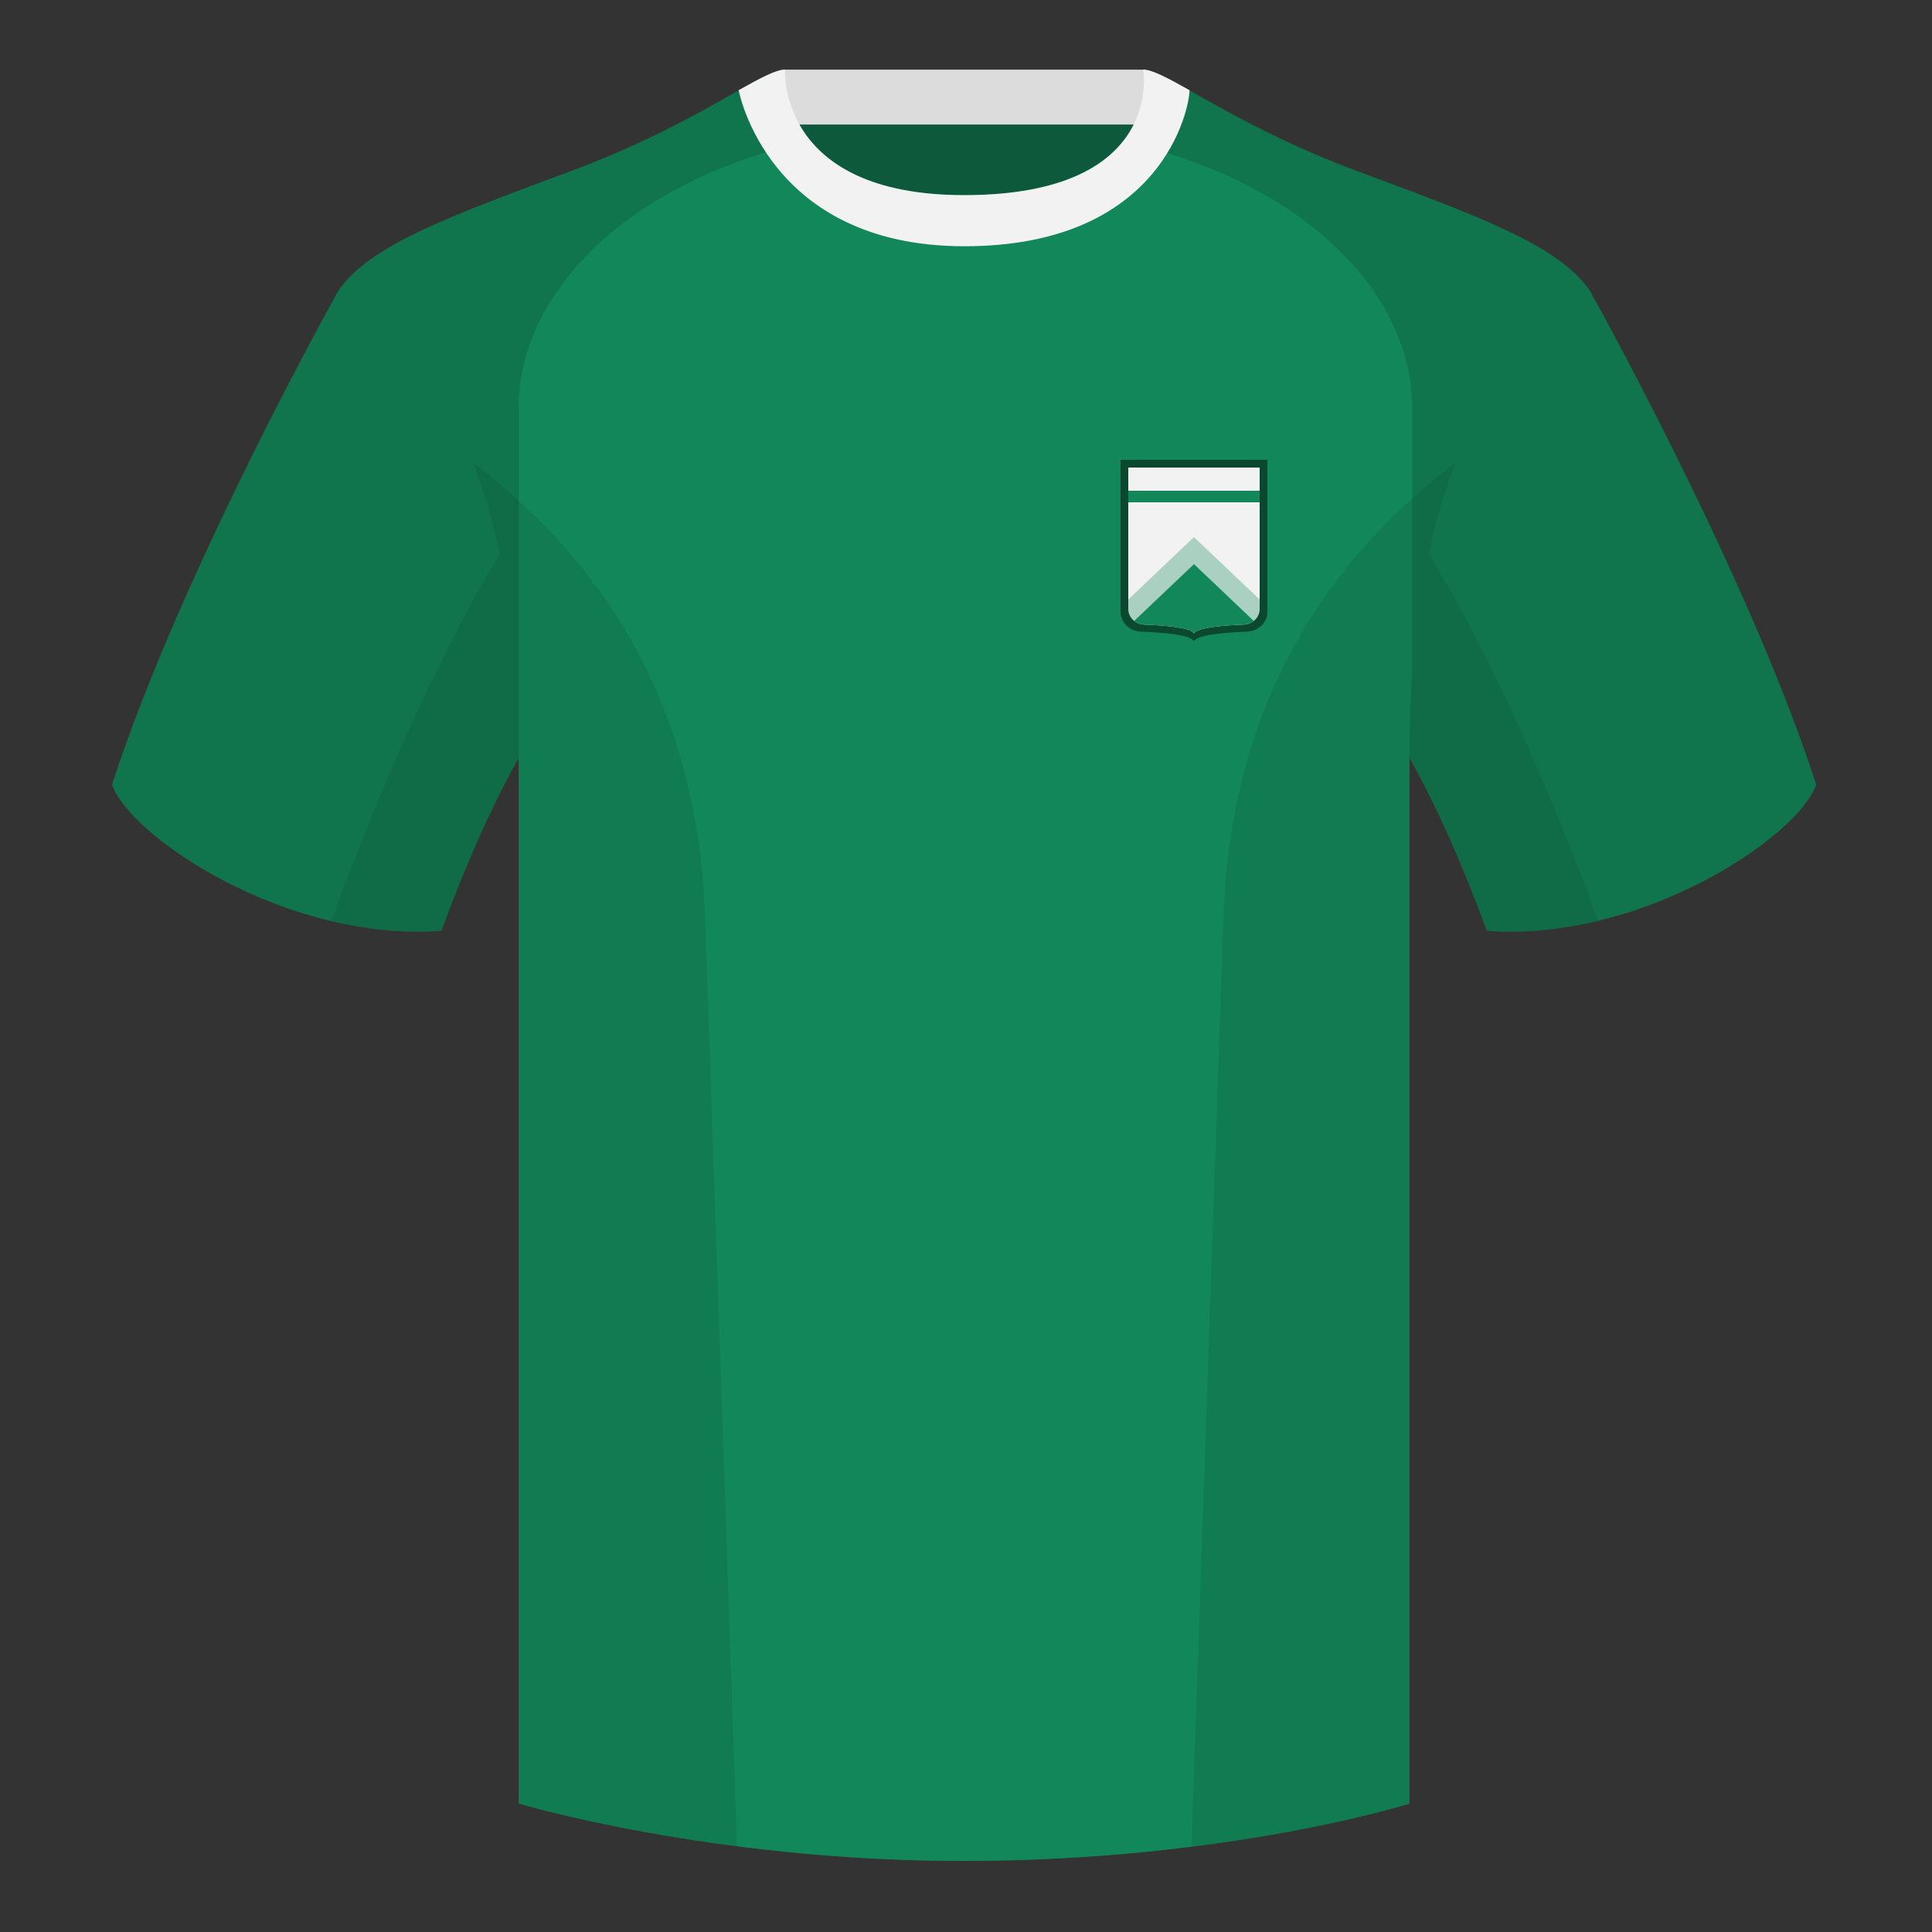 <svg xmlns="http://www.w3.org/2000/svg" width="500" height="500" fill="none" viewBox="0 0 500 500"><rect x="0" y="0" width="500" height="500" fill="#333333" stroke="none"/><g clip-path="url(#clip0_5839_4481)"><path fill="#0D593B" fill-rule="evenodd" d="M203 109.22h93.65v-87.3H203v87.3Z" clip-rule="evenodd"/><path fill="#DCDCDC" fill-rule="evenodd" d="M202.86 32.23h93.46v-14.2h-93.46v14.2Z" clip-rule="evenodd"/><path fill="#10754D" fill-rule="evenodd" d="M87.55 75.26S46.78 148.06 29 203.03c4.44 13.37 45.2 40.86 85.23 37.88 13.34-36.4 24.46-52 24.46-52s2.97-95.08-51.14-113.65M411.47 75.26s40.76 72.8 58.55 127.77c-4.44 13.37-45.2 40.86-85.23 37.88-13.34-36.4-24.46-52-24.46-52s-2.96-95.08 51.14-113.65" clip-rule="evenodd"/><path fill="#10754D" fill-rule="evenodd" d="M249.51 57.7c-50.08 0-47.8-39.47-48.74-39.14-7.52 2.62-24.13 14.94-52.44 25.5-31.87 11.88-52.63 19.31-60.78 31.2 11.11 8.91 46.7 28.97 46.7 120.34v271.14s49.65 14.86 114.88 14.86c68.93 0 115.64-14.86 115.64-14.86V195.6c0-91.37 35.59-111.43 46.7-120.34-8.15-11.89-28.9-19.32-60.78-31.2-28.36-10.58-44.98-22.92-52.48-25.51-.92-.32 4.18 39.15-48.7 39.15Z" clip-rule="evenodd"/><path fill="#128759" fill-rule="evenodd" d="M249.5 50.5c23.74 0 35.47-6.71 41.2-14.04l3.2.84c45.29 11.34 71.55 39.43 71.55 68.16v68.86c-.45 6.63-.7 13.71-.7 21.29v271.14s-43.16 13.7-107.73 14.79c-2.6.04-5.23.06-7.9.06-64.9 0-114.38-14.7-114.87-14.85V105.46c0-28.45 25.75-56.27 70.22-67.81l5.22-1.33c6.04 7.38 17.62 14.18 39.82 14.18Z" clip-rule="evenodd"/><path fill="#F2F2F2" fill-rule="evenodd" d="M307.85 23.34c-5.77-3.23-9.73-5.34-12-5.34 0 0 5.88 32.5-46.34 32.5-48.52 0-46.34-32.5-46.34-32.5-2.28 0-6.23 2.1-12 5.34 0 0 7.37 40.39 58.4 40.39 51.48 0 58.28-35.9 58.28-40.38Z" clip-rule="evenodd"/><path fill="#000" fill-opacity=".08" fill-rule="evenodd" d="M413.58 238.32a93.79 93.79 0 0 1-28.8 2.6c-8.2-22.37-15.55-36.89-20-44.75v270.57s-21.1 6.71-55.87 11.12c-.18-.03-.37-.04-.55-.06l8.28-240.71c2.06-59.75 31.09-95.29 60.1-117.44a148.6 148.6 0 0 0-7 23.67c7.35 11.85 24.44 42.07 43.83 94.96l.01.04ZM190.72 477.8c-34.25-4.4-56.48-11.06-56.48-11.06V196.18c-4.46 7.87-11.81 22.38-20 44.75-9.64.71-19.32-.34-28.52-2.53l.02-.1c19.38-52.84 36.3-83.06 43.61-94.94a148.72 148.72 0 0 0-7-23.7c29 22.15 58.04 57.69 60.1 117.44l8.27 240.7Z" clip-rule="evenodd"/><path fill="#0A482F" d="M290 119h38v39.36c0 2.75-2.34 4.98-5.22 5.1-5.43.21-13.22.82-13.78 2.54-.56-1.72-8.35-2.33-13.78-2.54-2.88-.12-5.22-2.35-5.22-5.1V119Z"/><path fill="#F2F2F2" d="M292 121h34v36.6c0 2.19-1.86 3.97-4.15 4.05-4.86.18-12.33.72-12.85 2.35-.52-1.63-7.99-2.17-12.85-2.35-2.3-.08-4.15-1.86-4.15-4.06V121Z"/><path fill="#128759" fill-rule="evenodd" d="M326 155.15v2.44c0 2.2-1.86 3.98-4.15 4.06-4.86.18-12.33.72-12.85 2.35-.52-1.63-7.99-2.17-12.85-2.35-2.3-.08-4.15-1.86-4.15-4.06v-2.44L309 139l17 16.15Z" clip-rule="evenodd" opacity=".32"/><path fill="#128759" fill-rule="evenodd" d="M324.47 160.7c-.72.56-1.63.92-2.62.95-4.86.18-12.33.72-12.85 2.35-.52-1.63-7.99-2.17-12.85-2.35-1-.03-1.9-.39-2.62-.96L309 146l15.47 14.7ZM292 130v-3h34v3h-34Z" clip-rule="evenodd"/></g><defs><clipPath id="clip0_5839_4481"><path fill="#fff" d="M0 0h500v500H0z"/></clipPath></defs></svg>